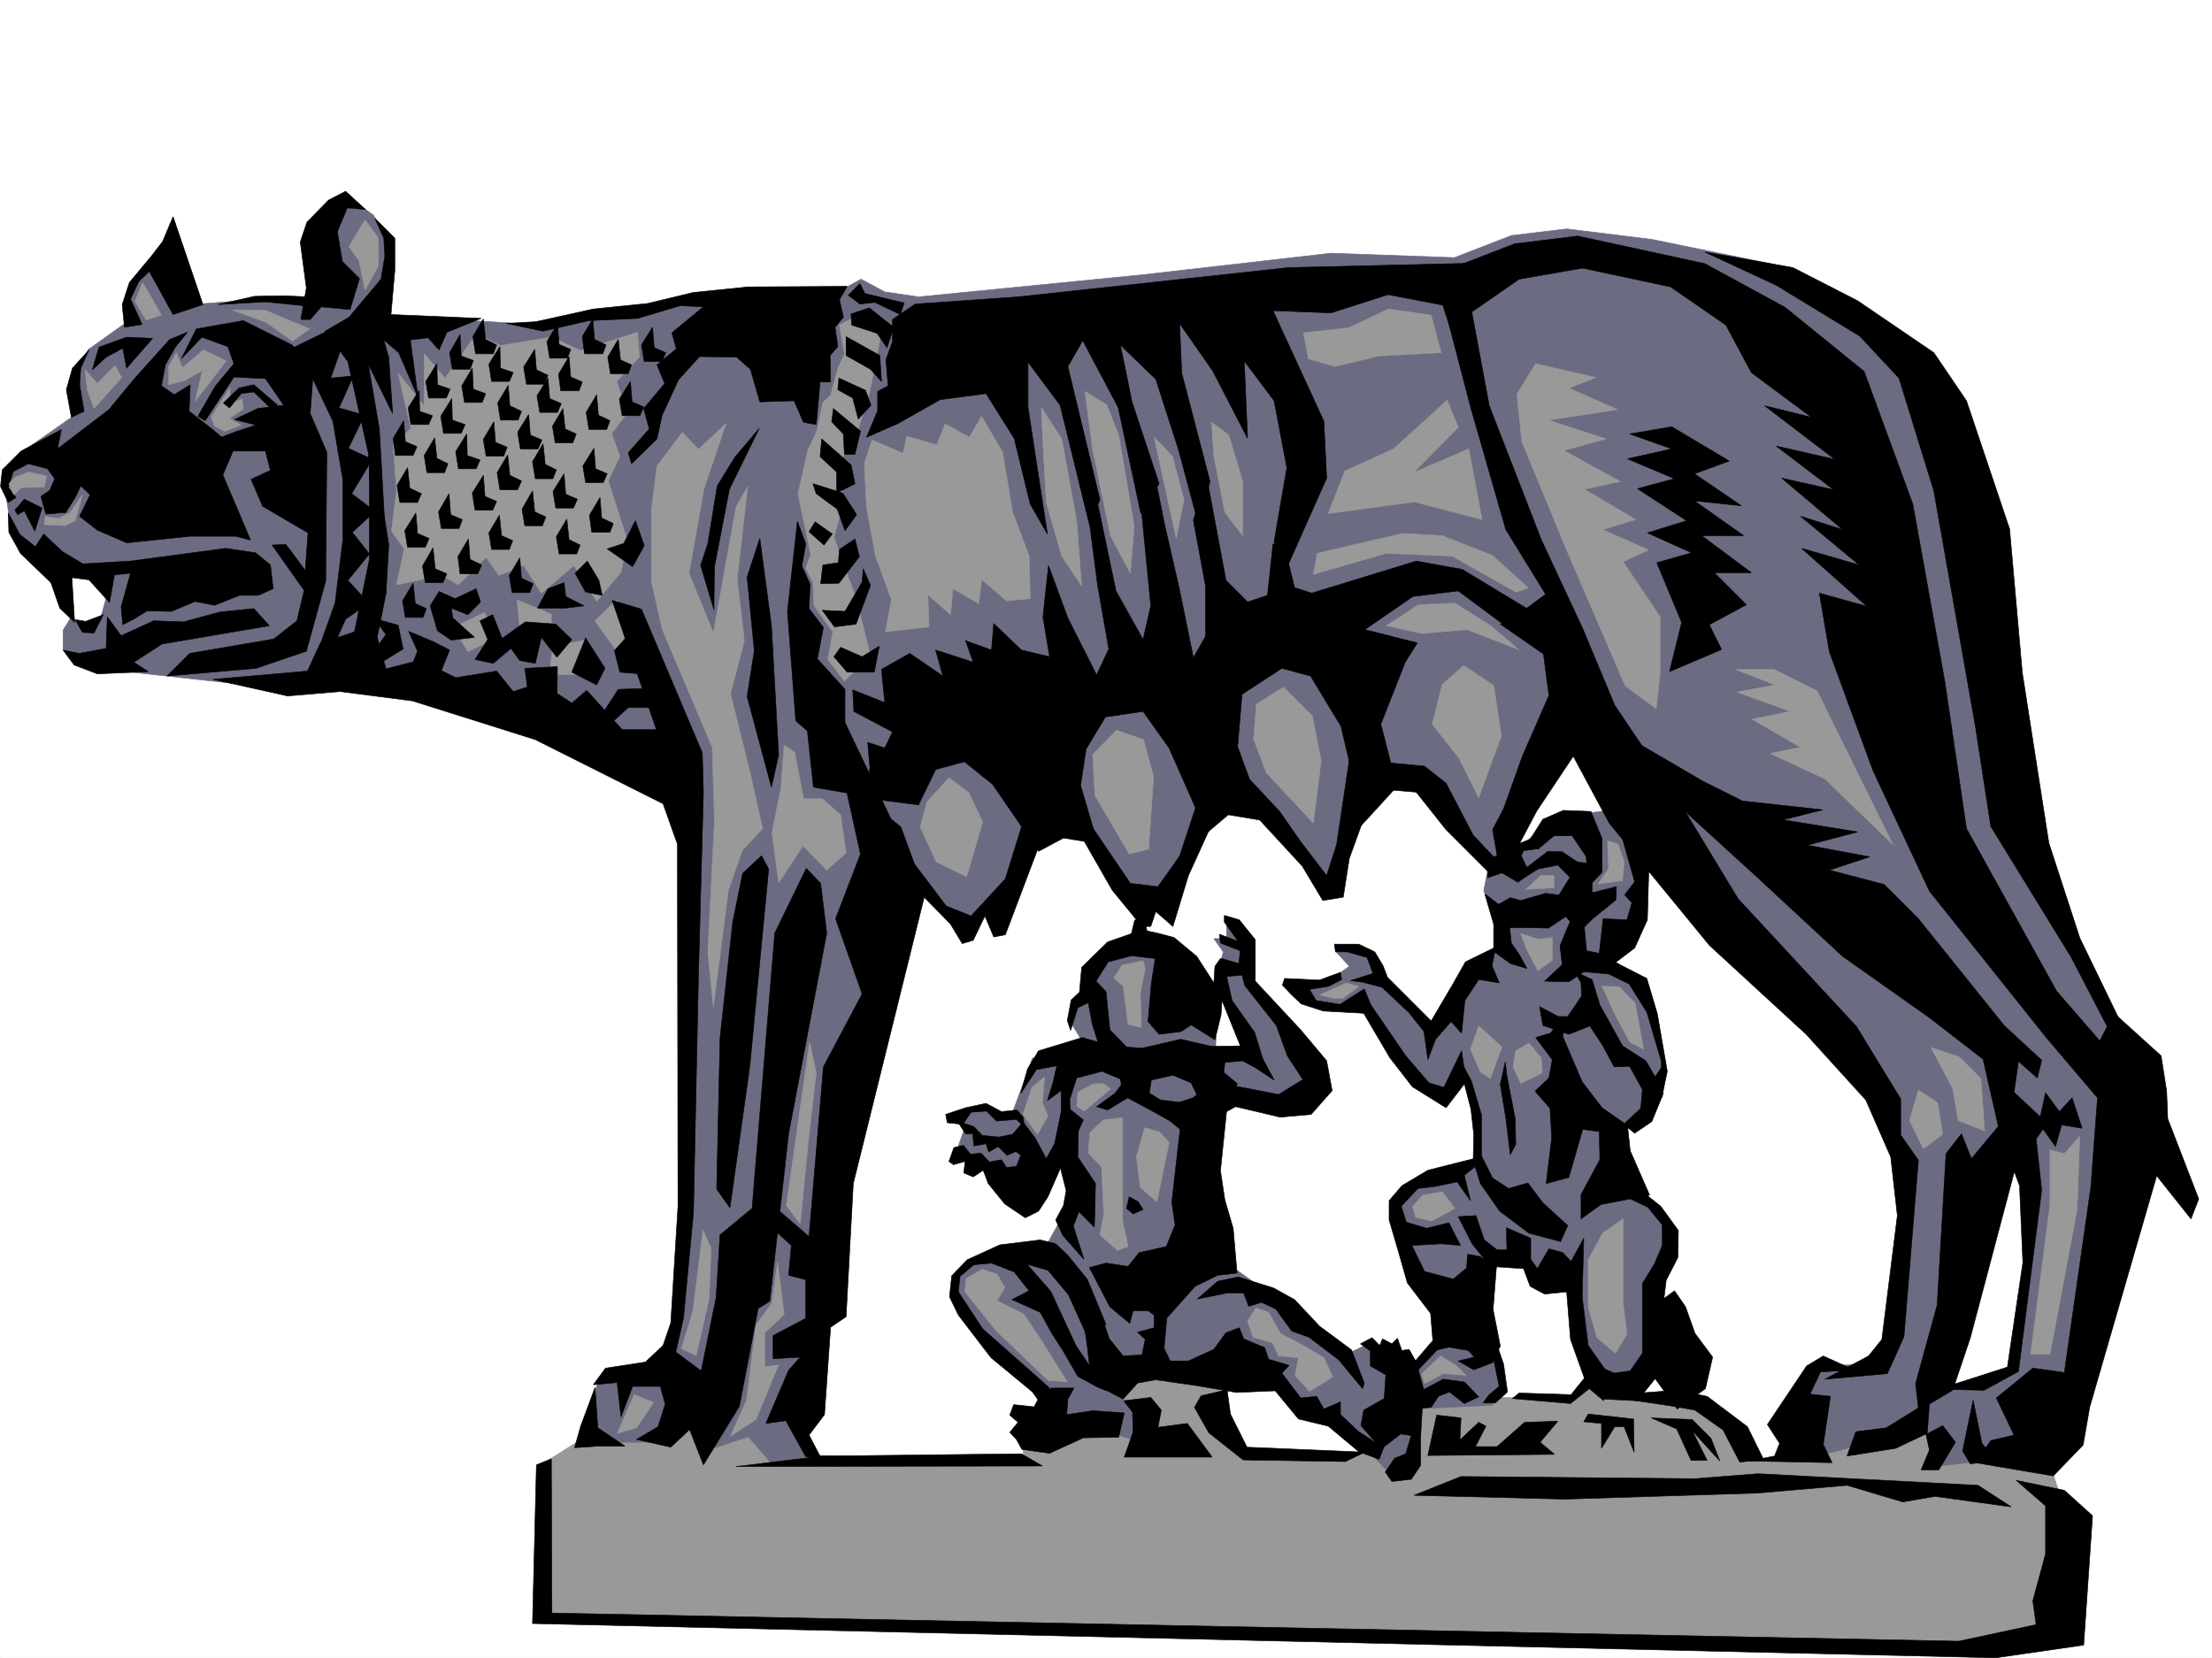 <svg xmlns="http://www.w3.org/2000/svg" width="2997.016" height="2246.668"><rect width="100%" height="100%" fill="#333333" stroke="none"/><defs><clipPath id="a"><path d="M0 0h2997v2244.137H0Zm0 0"/></clipPath></defs><path fill="#fff" d="M0 2246.297h2997.016V0H0Zm0 0"/><g clip-path="url(#a)" transform="translate(0 2.16)"><path fill="#fff" fill-rule="evenodd" stroke="#fff" stroke-linecap="square" stroke-linejoin="bevel" stroke-miterlimit="10" stroke-width=".743" d="M.742 2244.137h2995.531V-2.16H.743Zm0 0"/></g><path fill="#999" fill-rule="evenodd" stroke="#999" stroke-linecap="square" stroke-linejoin="bevel" stroke-miterlimit="10" stroke-width=".743" d="m1873.125 1933.184 80.195-51.653 43.438 11.965h41.21l93.645 1.523 20.254-20.253 31.477 12.004 124.34 12.707 71.941 78.671 63.695-3.011 106.39-20.215 68.192-26.98 160.348 58.456 26.2 80.114-20.216 158.043-218.023 9.738L735 2189.367v-205.98l68.934-43.442 197.808-6.761 92.16 38.199 292.977 8.25-2.27-41.953 161.836-79.375 110.887 10.48 17.984 92.863 54.703 8.25 103.418 3.754zm0 0"/><path fill="#6b6b82" fill-rule="evenodd" stroke="#6b6b82" stroke-linecap="square" stroke-linejoin="bevel" stroke-miterlimit="10" stroke-width=".743" d="m14.977 716.82-7.47-48.718-3.01-27.684 34.448-34.484 62.207-43.442 1.485-56.148 17.242-32.961 54.703-38.942-2.27-32.218 20.254-37.457 26.98-12.75 38.942 60.683 95.914-7.465 83.164 1.485 3.012-116.832 29.207-24.75 35.973 26.238 22.484 37.457-15.758 98.102 125.864 7.507 74.953 4.496 286.21-44.964L1143.364 391l23.223-12.746 32.219 17.242 45.71 6.727 303.454-29.953 255.48-29.207 167.074 5.984 77.184-29.953 74.914-8.992 115.383 14.234 164.848 33.703 168.597 107.836 146.078 381.266 54.704 343.804 125.902 257.633-99.668 492.113-95.91 37.457-83.168 8.993-14.977-66.664 11.965-41.215 82.426-5.98 31.472-21.739 27.723-255.402-59.195-166.293-114.645-115.344-361.867-280.113-105.648-71.907-89.149 208.993-130.398-122.11-45.668 11.219-50.988 144.594-128.09-137.086-33.746 23.226-62.91 140.801-68.192-38.945-68.191-116.832-40.47 41.918-31.433 77.925-63.695 69.637-87.66-96.617-132.63 740.008 25.454 74.914-63.652-1.485-31.477-35.972-60.683 20.254-8.25-60.684-52.434 47.938H787.473l23.968-86.88 80.938-20.214 27.723-60.684 14.23-702.59-385.133-158.785-188.07 5.985-135.602-14.977-102.636-11.222-37.457-24.711v-26.235l9.734-15.719 21.703 8.993 20.254-12.746 8.992-32.22-27.722-25.452-57.711-7.47zm0 0"/><path fill="#999" fill-rule="evenodd" stroke="#999" stroke-linecap="square" stroke-linejoin="bevel" stroke-miterlimit="10" stroke-width=".743" d="m311.707 525.074-25.496 39.688 4.496 12.746 14.234 6.722 21.739-8.25-15.758-8.992 18.73-12.707-1.484-13.488-17.246 5.98zm825.672-84.652 6.727 38.945-8.993 20.215-9.738 35.973-10.477 9.734-8.25 38.941-12.003 25.458-13.493 59.195 17.247 82.383-6.727 18.73 9.734 18.73 1.489 32.18 25.492 35.227-6.766 37.457 22.485 29.21 35.23-34.487-18.73-75.618-30.735-84.652 14.235-52.434-11.965-40.43 28.465-47.195 17.203-54.699 8.25-40.43 8.25-44.183-28.465-23.227zm-523 409.691 41.953-20.215 17.242 33.704-39.722 19.472zm86.176-37.418 4.496 46.41h41.953v-26.941zm44.222 101.11 3.715-37.457 44.223-8.993 17.984 46.45zm90.633-101.11-29.207 28.465 31.477 44.18 21.699-35.227zM539.46 505.602l17.247 74.878-23.969 22.48 4.496 61.427-6.765 55.406 17.242 23.969-10.477 48.68 61.426-12.712 22.485 12.711 37.457-37.421 17.242 24.71 33.703-13.488 23.969 37.457 44.222-37.457 30.692 48.68 32.965-39.688 8.992-41.953-26.2-81.64 15.72-33.704-11.223-30.695 21.703-28.465-14.977-41.953 30.735-32.96-2.27-33.704-77.145 24.711-39.726-17.988-68.934 11.262-32.96-15.758-41.954 59.941-28.465-32.96v70.417zm0 0"/><path fill="#6b6b82" fill-rule="evenodd" stroke="#6b6b82" stroke-linecap="square" stroke-linejoin="bevel" stroke-miterlimit="10" stroke-width=".743" d="M1661.828 1246.352v25.453h-17.203l12.707 17.988-6.727 26.977 45.708 117.574-51.688-4.496 2.973 50.949 111.668 16.5 23.968-31.477-97.398-150.535 5.98-44.965zm523-149.052-80.933 10.481-61.43 55.446-25.492 8.992-6.723 35.187 17.242 32.965 4.496 44.926-44.222 19.469-45.707 89.148-68.192-62.168-16.46-44.926-47.196-6.02v8.993l17.95 19.469-35.934 25.496h-32.961l10.48 24.71 61.426 4.497 21.738 11.965 71.906 91.375 31.473 17.988 25.496-32.961 19.469 65.922-3.754 59.156-77.184 20.996-29.949 37.422 19.473 84.649 38.98 59.941 7.469 32.922-53.918 47.937 9.734 47.938 110.149-5.238 14.23-33.708-28.503-128.832 17.984-38.163 38.984 1.488 23.969 36.676 46.45 4.496 10.48 86.918 28.504 60.644 42.695-6.727 23.969-146.82 23.968-54.66-17.984-46.453-31.437-40.43-26.235-69.676 32.215-8.992 32.965-68.894-5.985-38.942-25.492-81.64-45.707-28.465 10.477-31.477 32.219-22.484v-104.082zm39.688-43.437 152.101 250.903L2563.2 1506.25l14.977 131.102-24.711 210.476-92.902 2.969-25.493 56.187 19.473 67.41 88.441-20.956 69.676-43.442 113.117-414.227-38.199-103.34-385.137-302.632zm0 0"/><path fill="#6b6b82" fill-rule="evenodd" stroke="#6b6b82" stroke-linecap="square" stroke-linejoin="bevel" stroke-miterlimit="10" stroke-width=".743" d="m1544.957 1271.063 48.719 28.464 53.922 105.61-13.492 297.355 36.714 14.977 98.926 70.418 57.672 45.707 24.75-12.004 45.707 41.957 24.71 116.086-33.702 23.226-44.965-47.195-125.863-89.11-194.836-8.25-11.965 23.97 33.703 48.68-8.25 20.214-55.441-17.203-75.66 13.45 11.964-48.68-74.172-80.114-48.68-57.676-1.523-28.464 32.215-28.465 65.219-16.5 29.953-5.239 30.73-55.406-12.003-73.43-50.203 86.883-50.204-56.93-44.183-20.214 11.965-33.703-2.973-20.215 31.477-8.25 18.726 10.476h16.461l28.465-77.886 87.664 10.48-33.703-55.406v-32.219l21.738-16.46 2.973-38.946zm0 0"/><path fill-rule="evenodd" stroke="#000" stroke-linecap="square" stroke-linejoin="bevel" stroke-miterlimit="10" stroke-width=".743" d="M120.625 474.125 98.141 498.84l-8.25 29.207 6.765 37.457 17.242-8.25-6.023-35.934 1.527-22.48zm13.488-3.75 37.457-13.492 35.23 1.527-35.23 40.43-5.238-26.98-22.484 12.003-18.727 17.242zm0 0"/><path fill-rule="evenodd" stroke="#000" stroke-linecap="square" stroke-linejoin="bevel" stroke-miterlimit="10" stroke-width=".743" d="m83.164 581.965-54.7 29.246-25.452 25.453-2.27 22.484 10.48 21.7 10.516-6.723-10.515-13.492 6.761-21.738 20.215-10.48 26.239 6.765 9.734 13.449-6.723 15.758-12.004 8.21 6.723 23.97 26.98-2.227 12.747-20.215 7.507-15.758 12.707 12.004-14.234 29.207 24.008 18.727 39.687 17.246 86.176-8.996h61.426l20.254 5.242-37.496-88.406 15.757-36.676-31.476-26.235-29.95-23.226 1.485-35.934-21.738 13.489-17.242-12.004 5.277-28.465 13.488-23.965 16.461-20.215-23.969 9.735-47.191 52.433-35.23 42.695L77.926 608.2zm0 0"/><path fill-rule="evenodd" stroke="#000" stroke-linecap="square" stroke-linejoin="bevel" stroke-miterlimit="10" stroke-width=".743" d="m11.223 695.082.78 26.234 15.72 28.426 41.21 39.727 12.004 34.445 20.215 19.473-3.754-60.684 23.227 3.012 27.719 30.691 6.765-37.418 21.7-2.265-12.707 45.707 2.23 23.968 14.977-7.507 17.984-11.223 32.96.742 32.22-13.488 26.234 5.238 33.707-13.488h25.492l20.215-8.992-3.754-32.18-20.215-16.5-40.468-5.984-128.875 17.246-64.434 3.715-27.723-16.461-25.453-23.97-11.262 17.243-20.957-16.5zm157.375-251.648-3.008-30.735 9.734-29.949 29.988-35.973 14.977-19.472 14.234-33.703 40.47 119.097-40.47 13.492-32.218-58.418-14.235 13.493-11.261 23.968 15.757 34.446zm0 0"/><path fill-rule="evenodd" stroke="#000" stroke-linecap="square" stroke-linejoin="bevel" stroke-miterlimit="10" stroke-width=".743" d="m245.742 486.09 20.254-40.43 63.656-11.219 65.961 32.961 29.207 31.438-4.496 61.426 22.485 52.43-1.489 174.503-26.234 95.133-68.191 23.223-120.622 10.48 30.73-30.695 113.86-19.469 31.477-24.71 9.734-41.216-43.437-61.425 18.726-.743 26.239 35.192 3.75-50.91-61.465-35.973-15.715-36.676 26.195-12-6.726-26.2h-59.938l-5.984-16.5 27.722-10.48 25.454-8.25-29.207-7.464 31.476-14.977 35.188-4.496-24.711-35.973-42.696-2.23L277.961 570l-9.734-5.98 23.226-40.47 25.492-30.695-8.25-23.226-35.23-12.746zm0 0"/><path fill-rule="evenodd" stroke="#000" stroke-linecap="square" stroke-linejoin="bevel" stroke-miterlimit="10" stroke-width=".743" d="m302.71 546.031 20.958-20.215 20.254-4.496 32.219 27.723-9.774 3.715-22.445-21.703-17.242 2.23-15.758 19.473zM85.434 880.844l14.976 20.215 31.473 12.004 68.933-3.012-19.507-12.746 38.238-24.711 145.336-24.711-20.961-23.223-45.707 4.496-49.461 13.489-40.469-1.485-44.183 20.215-18.727-25.496-1.527 42.7-36.715 6.76zm0 0"/><path fill-rule="evenodd" stroke="#000" stroke-linecap="square" stroke-linejoin="bevel" stroke-miterlimit="10" stroke-width=".743" d="m288.48 920.531 101.114 22.485 71.199-5.985 98.14 12.707 166.333 52.434 173.097 86.879 19.469 54.703.746 490.586-9.738 158.043-10.477 30.734-23.968 22.442-53.961 8.25-16.5 22.484 32.218-3.012 5.243 46.45 15.753-41.212h37.461l6.723 23.97-9.734 30.695-29.207 17.242 46.449 10.476 25.492-23.965 18.73 47.934 48.68-79.371 25.492-132.59 15.72-9.734 25.491-226.938 51.692-271.902-8.25-67.406-19.473-20.215-42.695 87.621-30.735 373.016-43.437 35.933-5.281 84.652-20.215 99.626-34.446-25.493 10.477-46.414 13.492-143.066 6.723-319.836 6.765-249.418-1.523-53.176-82.426-194.758-39.683-11.965 59.937 175.247h-46.449l-47.977-53.176-20.214 17.242-41.954-27.723-37.457 12.004-22.484-27.722-55.441 8.996-47.977-23.97-46.453 11.966-11.965-42.7 11.965-59.156 3.754-66.668-12.746-79.41-13.45-25.457v125.082l-20.253 98.14-46.45 15.72-17.246 37.457zm0 0"/><path fill-rule="evenodd" stroke="#000" stroke-linecap="square" stroke-linejoin="bevel" stroke-miterlimit="10" stroke-width=".743" d="m440.578 448.672 30.695 41.172 27.723 123.597 5.238 83.125 17.243 17.243-7.508-132.586-14.973-87.625 32.961 66.668-5.242-75.66-6.723-23.97 20.215 17.243 26.234 60.644-10.476-77.886 23.965-2.973 14.976 16.461 10.48-23.965 46.45-18.73-122.11-5.239 5.239-59.941v-43.441l-26.977-26.938 12.004 26.938 1.485 23.968-5.239 31.477-43.441 51.691zm0 0"/><path fill-rule="evenodd" stroke="#000" stroke-linecap="square" stroke-linejoin="bevel" stroke-miterlimit="10" stroke-width=".743" d="m452.543 444.176-64.438 31.437 35.23 36.715 27.724 58.414 13.488 79.414v80.899l-10.52 86.136-30.691 85.356 22.48-13.453 22.485-50.203 31.437-21.7-28.465-30.734 29.247-35.934-23.227-29.207 30.695-28.464-31.476-23.97 27.722-46.448-32.218-14.977 21.738-44.965-34.445-9.734 19.472-43.442-30.734 3.012 14.976-42.7zm42.699-160.309-26.941-24.71-23.227 12.003-29.246 29.95-8.992 26.94 8.25 62.169-7.508 42.695h12.746l14.977-17.203 38.98 3.754 12.75-41.953-23.226-23.227-6.766-40.43 13.492-32.218zm0 0"/><path fill-rule="evenodd" stroke="#000" stroke-linecap="square" stroke-linejoin="bevel" stroke-miterlimit="10" stroke-width=".743" d="m295.203 412.7 49.465-11.22 39.684-.746 33 1.489 2.23 12.746-60.684-6.024zm736.527 746.773 9.739 17.984-25.496 266.625-26.977 192.527-17.95-25.492 4.5-204.457 17.204-157.297 13.488-65.922zm-225.527 720.535-19.473 52.433-8.25 29.207 32.961-2.23h35.23l-36.714-24.711zm247.231-241.172 42.734 36.715 19.473-229.945 52.433-98.883-35.933-101.856 33.703-87.625-21.738-98.883 76.44 62.168 32.962 89.891-97.399 393.23-9.738 180.485-20.996 14.234-8.25 118.356-20.957 27.718 17.203 32.965-21.7-3.754-26.98-48.68-26.976 3.755 30.73-71.907 15.72-17.984-36.716 2.226v-31.437l44.223-23.223v-52.433l-23.227-5.985 3.754-40.468-34.484-31.434zm-23.969-909.309 15.758 118.356 9.734 175.285-9.734 43.441-32.961-122.851 9.734-62.172-9.734-99.625zm0 0"/><path fill-rule="evenodd" stroke="#000" stroke-linecap="square" stroke-linejoin="bevel" stroke-miterlimit="10" stroke-width=".743" d="m1080.41 706.3 11.262 30.735-5.238 29.95 11.222 24.71-1.488 32.965 19.473 25.453-8.25 42.696 37.457 41.21v44.926l67.449 141.582-13.492 15.72-40.47-59.903-56.183-9.735-8.25-76.402-15.718-13.488-11.262-148.309zM685.578 438.156l40.43-2.23 77.926-17.242 73.43-7.47 62.21-14.976 74.172-7.508 134.113-.742-10.48 17.989 5.242 23.968-11.262 13.489 3.754 26.195-10.48 12.004.742 35.933h-14.23l-5.239 57.672-17.246-3.008-12.746-29.21-46.45 1.527-12.706-44.223-18.77-16.46-50.164-.743-28.504 31.434-22.445 48.718-6.762 31.438-34.449 33.703-4.496-14.973 28.465-32.218-7.508-27.684 28.465-33.742-10.477-25.457 26.235-21.7-6.02-21.738 42.735-35.191-31.477-1.523-57.711 17.242-65.922 3.011-62.168 14.23zm0 0"/><path fill-rule="evenodd" stroke="#000" stroke-linecap="square" stroke-linejoin="bevel" stroke-miterlimit="10" stroke-width=".743" d="m1028.723 580.48-40.47 82.383L968.04 767.73l-.746 58.415-17.984-59.903 9.734-29.949 12.75-77.926 23.965-38.945zM101.895 839.633l9.734 17.242 15.758.746 12.707-24.71-23.965 8.991zM32.96 676.352l-12.745 14.976 3.754 6.02 8.992-5.278 14.234 27.723 9.735-31.438zm558.935-183.497-14.973 23.97 3.754 22.48h23.965l5.242-12-17.203-5.985zm20.253 47.195-14.972 23.97 3.715 23.222h24.004l5.242-12.004-17.246-5.98zm20.215 47.934-14.972 23.97 3.754 23.226h23.964l5.243-12.004-17.247-5.98zm-8.992-134.816-14.23 24.71 3.75 22.446h23.968l4.496-11.965-16.46-5.984zm16.5 45.672-14.23 23.965 3.714 22.484h24.004l4.5-12.004-16.504-5.98zm-71.945 29.95-14.973 23.968 3.754 22.48h23.969l5.238-11.965-17.242-6.02zm109.402-59.161-14.973 23.969 3.715 23.226h24.004l5.242-12.004-17.246-5.98zm-22.48-37.457-14.235 23.969 3.754 23.226h23.969l4.496-11.965-14.973-7.507zm33.702 89.891-14.23 23.968 3.75 23.227h23.969l4.496-12.004-15.715-7.469zm-19.472 49.421-14.23 23.97 3.754 22.483h23.968l4.496-12.003-15.718-6.727zm55.445-98.101-14.976 23.969 3.754 23.226h23.969l5.238-12.004-15.719-7.469zm30.731-34.445-14.23 23.968 3.753 22.442h23.97l4.495-11.965-15.758-6.762zM588.926 593.227l-14.235 23.968 3.715 23.223h24.008l4.496-12.004-15.015-7.469zM546.969 570l-14.23 23.969 2.972 23.226h23.965l5.281-12.004-15.758-6.726zm5.241 63.656-14.233 23.969 3.714 23.223H565.7l5.239-11.965-15.758-7.508zm11.22 61.426-14.973 23.969 3.754 22.48h23.965l5.242-12.004-15.719-6.722zm23.226 47.191-14.23 24.711 3.75 22.485h23.969l5.242-12.004-15.719-6.727zm21.739-73.39-14.23 24.71 3.753 22.446h23.969l4.496-11.965-15.758-6.726zm26.238 61.387-14.235 23.968 2.973 23.227h23.969l5.277-11.965-15.758-7.508Zm-74.957 59.94-14.23 23.97 3.753 22.48h23.969l4.496-12-14.976-6.726zm95.172-146.077-14.977 23.969 3.754 23.226h23.969l5.238-11.965-15.719-6.765zm32.961-27.683-14.235 23.968 3.754 23.227h23.969l5.238-12.004-15.715-7.508zm28.464-54.7-14.976 23.969 3.754 22.48h23.969l5.238-12.004-15.719-6.722zm26.235-49.422-14.973 23.969 3.754 22.48h23.965l5.242-12.004-15.719-6.722zm28.465-29.207-14.23 23.969 3.01 22.48h24.712l4.496-12.004-15.719-6.726zm32.218-50.949-14.23 23.969 3.008 23.226h24.715l4.496-11.965-15.72-7.507zm34.489 27.723-14.235 23.968 3.715 22.48h24.008l4.496-12.003-15.016-6.723zm-74.957 93.645-14.23 23.968 3.753 22.441h23.969l4.496-11.965-14.977-6.761zm45.707-18.731-14.23 23.968 3.753 23.188h23.969L826.418 570l-15.719-7.508Zm45.71-17.985-14.976 23.969 3.754 22.48h23.969l5.238-12.003-15.719-6.723zm29.989-73.39-15.016 23.968 3.754 22.442h24.008l5.238-11.965-15.754-6.762zM676.586 698.09l-14.23 23.969 3.714 22.445h24.004l4.5-11.965-15.015-6.766zm44.926-32.961-14.23 24.71 3.753 22.485H735l4.5-12.004-14.977-6.726zm42.738-23.223-15.016 23.969 3.754 22.48h24.008l5.238-12.003-15.757-6.727zm40.469-34.449-15.016 23.969 3.754 22.445h23.969l5.238-11.965-15.719-6.726zm-68.934-5.98-14.273 23.968 3.754 23.184h23.968l4.496-11.965-14.976-7.504zm32.219 101.855-14.274 23.969 3.754 23.222h23.97l4.495-12.003-14.976-7.465zm44.926-29.207-14.235 23.965 3.012 23.226h24.711l4.496-12.003-15.719-7.508zm-108.621 81.641-14.235 23.964 3.715 23.227h24.008l4.496-12.004-15.758-7.469zm-109.403 45.668-12.004 19.472 9.778 33.703 18.726 12.746 31.438-3.753-29.207-26.196-2.23-13.492 22.445 8.996 17.242-17.246-5.985-17.984-28.464 13.488zm-87.66 36.714 32.215 8.993 6.727 32.218-35.192 21.7-3.75-19.473 15.715-21.738zm136.379 55.442 17.203-26.977-10.476-25.453 17.242-8.25 12.746 32.215 31.437-22.48 41.211 3.011 21.739 20.957-20.215 23.969-20.996-26.98-8.25 35.23-20.957-3.754-12.004-16.5-23.97 20.254zm149.832-29.246-18.73 46.453 33.703 17.242 11.261-22.484zm-29.207-74.875-21.742 8.21-14.23 26.235h38.199l24.75-3.008-24.75-12.71zM553.695 855.39l12.004 26.942-11.262 28.465 40.47 5.238 14.234-35.191-21.743-11.219zm242.028-95.128-16.5 16.46 14.234 25.454 22.48 4.496-4.496-20.215zm-79.45 183.496-5.238-38.203 44.219-2.227-.742 50.906zm135.637-83.91-19.472 21.738 7.468 29.21 35.973 3.009zm-35.972 107.879 21.742-33.707 45.707-1.485 8.992 26.195h-41.211l-26.234 23.97Zm44.964-262.168-15.754 30.734-22.484 7.469 34.484 23.968 15.72-28.464zm285.469-249.419 45.711 25.493 2.227 35.191-14.973-16.5-32.965-18.691zm-9.734 56.188 35.933 16.461 7.508 20.254-17.242 18.727-7.469-28.465-20.254-11.258zm16.461-86.883 24.71-8.25 33 26.239-8.992 27.683-13.488-19.472-34.488-11.223zm-23.969 128.095 36.715 30.69-7.508 31.477h-14.23l-1.485-27.723-15.758-16.5zm-15.758 41.17 39.727 35.192 5.238 25.493-24.711 12.707v-28.426l-22.48-20.996zm0 0"/><path fill-rule="evenodd" stroke="#000" stroke-linecap="square" stroke-linejoin="bevel" stroke-miterlimit="10" stroke-width=".743" d="m1101.406 655.395 40.469 12.707 18.73 29.246-15.757 21.703-10.477-29.211-28.465-20.957zm3.012 51.691-8.25 13.45 20.215 17.984 11.261-14.973zm53.918 23.184-20.957 14.234-1.523 17.984-20.958 3.012-3.011 25.453 24.75-.742 27.722-35.973zm-44.18 96.656 30.692 1.484 23.226-39.683 1.524-17.989 9.738 22.485-19.473 52.433-29.246 3.715zm15.715 62.914 17.988 20.957h36.715l6.723-35.192-23.223 14.235-29.207-12.75zm35.231-505.606-15.758 15.72 15.758 12.003 20.214-2.227 34.485 16.461 5.242-15.718-53.215-12.746zm0 0"/><path fill-rule="evenodd" stroke="#000" stroke-linecap="square" stroke-linejoin="bevel" stroke-miterlimit="10" stroke-width=".743" d="m1240.016 411.957-30.73 20.957v29.992l-8.993 24.711 3.008 35.188-14.23 7.508v26.199l-14.977 35.972 42.699-18.73 56.93-32.219 62.207-8.25 38.199 60.684 21.742 89.148 23.223 40.43-26.235-171.531v-61.43l43.48 58.457 39.684 161.758 14.235-33.707-43.442-180.485 20.215-35.23 47.977 90.637 30.695 143.808 24.75-40.43-36.715-110.847-15.757-77.145 47.972 46.41 30.695 95.133 27.723 103.38 15.016-59.942-38.242-146.781-2.973-67.446 44.926 64.434 47.234 91.379-4.496-104.867 40.43 53.918 17.242 90.636-17.242 100.367 17.242 35.23 53.957-121.366-3.754-77.145-68.934-149.793 78.672 2.973 77.184-24.711 74.172 14.234 20.996 63.692 24.71-120.621-253.991 6.02-367.149 39.687zm0 0"/><path fill-rule="evenodd" stroke="#000" stroke-linecap="square" stroke-linejoin="bevel" stroke-miterlimit="10" stroke-width=".743" d="m2077.695 829.898-96.656-58.418-62.207-11.218-141.621 43.437-23.223-7.504-14.234-57.675-14.977-1.485-7.504 69.637-26.941 8.992-29.246-29.207-26.2-140.055-17.984 58.414 16.461 89.149v68.152l-16.46 29.207-18.731-92.12-20.254-88.403-13.488-67.41-18.727 39.726 13.488 137.79-10.48 45.706-36.715-65.922-26.234-125.082-9.739 32.22 11.262 86.136 14.977 85.394-16.5 35.192-38.946-77.145-26.234-71.164-7.508 69.637 8.992 53.96-38.199-8.995-37.457-35.973-3.012 35.973-35.191-12.746 10.48 29.207-50.949-16.461 9.739 35.191-44.965-30.695-38.203 21.703 4.496 44.965-43.438-17.242 1.484 29.207 52.434 27.722-10.48 21.739-23.223-7.508 3.008 33.703-4.496 41.957 70.422 8.992 23.222-47.937 38.946-10.52 38.238 30.734 62.168 90.633 33.707-17.984 46.488 7.508-23.226-78.672 7.468-49.422 26.239-43.438 50.945-7.507 35.23 49.46 50.946 115.344 29.21-24.75 49.462 8.25-36.715-100.37 5.98-71.16 53.957-35.192 38.946 10.48 41.21 68.153 18.731 80.152 7.508 55.445 49.422-53.957-21.703-84.613 32.96-83.91 16.461-26.196-71.16-17.984 65.18-44.93 61.465-7.504 66.664 49.422zm0 0"/><path fill-rule="evenodd" stroke="#000" stroke-linecap="square" stroke-linejoin="bevel" stroke-miterlimit="10" stroke-width=".743" d="m1229.54 1192.434 58.413 59.902 15.758 26.234 14.977-4.496 15.718-32.96 12.004 28.464 15.715-3.012 50.95-134.816-21.7-35.191-29.25 94.386-46.45 50.168-33.702-13.492-50.95-67.406zm226.269-75.661 50.949 89.149 40.469 49.422h11.964l6.762-20.215 23.227 20.215 20.957-68.895 37.46-82.422-21.702-27.683-27.723 83.87-29.246 41.212-37.457-4.496-59.942-88.407zm234.523-63.652 43.441 46.41 29.208 41.953 34.484 44.965 13.492-41.953 18.727-125.082 33.707 46.414-35.23 97.399-8.212 52.433-27.722 4.496-27.723-46.453-61.465-66.664zm174.543-21 65.219 6.023 29.207 23.227 36.715 70.379 27.722 29.207-7.508 20.254-56.93-56.93-40.468-50.945-53.957-4.5zm90.672-664.348 96.656-37.457 85.434-10.476 172.312 37.457 108.66 59.156 107.133 86.883 65.922 179.781 43.48 241.168 29.208 198.473 122.109 220.21 58.453 67.407 19.473-37.418 63.695 57.672 7.508 47.937 1.484 37.418 41.953 108.621-10.476 26.981-46.453-58.418-90.672 313.074-8.992 51.692-40.47 41.914-105.648-17.946 20.996-29.992 31.477-7.469-23.969-50.203 49.422-40.43 42.738 5.985 35.934-251.649 8.992-120.625-68.152-80.113-159.606-200-76.441-163.281-59.156-161.05-13.492-79.376 64.437 17.95-88.445-78.633 77.926 22.484-79.41-65.922 56.93 17.984-82.384-69.675 70.418 15.758-77.926-59.2 79.41 17.989-95.128-72.649 63.656 15.719-81.64-60.684-34.489-64.398-74.914-51.692-119.14-25.453-86.176 14.977-63.653 44.183-16.5 39.688zm0 0"/><path fill-rule="evenodd" stroke="#000" stroke-linecap="square" stroke-linejoin="bevel" stroke-miterlimit="10" stroke-width=".743" d="m1961.531 432.914 31.473 120.625 47.195 164.023 53.957 87.626-40.468 29.949-20.958 10.52 58.454 40.429 7.468 56.184-35.972 82.386-25.453 71.16-14.973 28.465 7.465 41.914 25.496-16.46 26.976-50.946 49.422-74.133 48.719 90.633 135.602 165.512 131.14 120.62 80.899 89.11 33.742 77.145 8.992 79.41-20.996 167.781-17.984 22.442-59.2 31.476 84.692-7.508 22.441-50.164 19.512-238.941-23.969-34.445v-48.68l-59.937-98.14-160.352-173.02-83.906-138.57-83.207-123.594-43.442-104.086-56.183-120.582-70.422-181.27-26.234-140.84zm0 0"/><path fill-rule="evenodd" stroke="#000" stroke-linecap="square" stroke-linejoin="bevel" stroke-miterlimit="10" stroke-width=".743" d="m2201.29 1024.656 182.089 166.29 113.117 104.827 117.652 83.168 72.688 56.184 22.48 98.848 26.942 72.648 4.496 104.121-20.957 141.582-46.453 14.977-47.192 14.972 62.168 1.489 46.45-25.457 31.476-245.664-7.508-69.676 15.016-20.957-44.965-41.957 5.98-41.953 25.497 22.484 5.98-23.969-50.945-47.195-116.13-144.55-46.448-46.454-74.172-19.473 54.66-17.984-84.652-15.719 68.191-17.984-101.152-16.461 53.957-13.492-108.657-11.961-53.96-26.98-111.63-65.18zm108.66-683.117 96.656 44.965 113.117 68.894 53.215 56.93 47.19 152.8 56.188 318.313 20.997 136.344 108.66 176.77 58.414 112.336 13.492-14.235-59.941-123.594-41.954-128.835-35.972-230.688-17.203-194.719-58.457-173.8-44.223-65.141-103.379-70.418-87.664-44.926zm0 0"/><path fill-rule="evenodd" stroke="#000" stroke-linecap="square" stroke-linejoin="bevel" stroke-miterlimit="10" stroke-width=".743" d="m2771.484 1480.797-8.992 41.21 22.485 31.434 8.25-29.207 27.722 4.497-13.492-41.211-17.242 18.73zm-98.14 416.453-14.23 68.894 10.476 17.243 34.45-3.754-18.731-23.969zm59.941-325.078-63.695 240.426-23.965 71.164-31.477 18.726-3.011 39.688-42.696 20.254-65.925 10.476 11.965-32.96 41.21-5.239 43.48-26.98-3.753-32.961 29.207-106.352 12.004-205.234 20.96-26.942 13.49 33.703 48.718-58.453zm-221.773 283.868-41.211-18.731-22.485 13.488-53.214 79.414 16.5 25.453-6.766 17.242-34.445 6.727 112.37 2.27-11.96-24.712 9.734-65.18-27.723-3.011 14.235-29.953zm98.14 87.66 4.496 20.956-11.222 26.98h23.969l22.48-37.456-17.242-22.485zm122.11 62.171 39.722 34.445v65.141l-17.242 63.695 4.496 32.18-104.863 22.48-1906.125-38.199-.746-208.953-20.215 8.211-5.277 214.973 1982.527 46.453 119.137-17.246 12.004-175.246-38.2-34.485zm0 0"/><path fill-rule="evenodd" stroke="#000" stroke-linecap="square" stroke-linejoin="bevel" stroke-miterlimit="10" stroke-width=".743" d="m1979.516 2000.629 316.945 2.973 85.434-6.727 298.175 15.719 44.965 29.207-103.379-14.23-43.48 7.507-75.66-22.484-120.622 10.48-261.5 8.25-204.535-5.242zm-442.066-754.277-4.497 18.73-32.219 11.219-35.187 34.488-3.012 33.703-11.223 10.48-5.238 27.723 4.496 13.45 9.739-30.696 14.23-6.722 5.238 28.464 8.996 28.426 40.465 6.02-25.492-26.235-5.238-51.691-13.488-14.234 16.5-26.196 31.433-8.25 32.219 3.754-5.238 33.703-4.496 51.692 15.015 17.242 29.95-3.754 13.488-8.992 32.218 20.215 8.25-33.704 2.973-44.925-3.715-31.477-7.508 10.477-1.484 22.484-23.227-35.973-30.73-25.453-22.484-5.984-14.23-3.008-2.231-11.965zm0 0"/><path fill-rule="evenodd" stroke="#000" stroke-linecap="square" stroke-linejoin="bevel" stroke-miterlimit="10" stroke-width=".743" d="m1649.121 1318.258 5.98 35.973 25.458 62.91-38.946.742-41.953-9.735-51.691 11.965-39.727-2.23-41.953-12.004-59.2 17.988-14.972 24.711-8.992 32.961 20.996-32.18 27.723-5.277-5.281 23.223-7.47 23.969 22.485-16.461 8.211 13.488 8.992-27.719 34.489-8.996 24.71 10.48 3.008 18.73 35.23 5.981 3.716-23.226 29.246-6.723 24.71 10.477 8.993 18.73 53.96-17.203-18.73-15.758 1.485-13.492 23.968-2.227 17.989 9.735 24.71 16.46-15.718-29.948-10.48-34.446-30.731-43.441-6.727-29.95-8.992-26.98zm-292.234 187.992-20.957-11.223-27.723 5.985-26.977 8.992 2.227 11.262 20.996 2.226 11.223-16.46 20.996-1.524 13.488 13.488 26.98-2.23 11.223 11.222-2.23-14.23-8.25-9.738zm0 0"/><path fill-rule="evenodd" stroke="#000" stroke-linecap="square" stroke-linejoin="bevel" stroke-miterlimit="10" stroke-width=".743" d="m1296.945 1518.996 11.262 17.242h9.738l1.485 16.461 16.5-3.008 3.754 11.258 12.707-7.508 12.004 12.004 12.003-5.238 6.727 5.238-5.984 14.977-13.489 1.484-6.765-10.476-16.461 3.011-11.262-12.004-14.23 1.485-9.739-11.965-12.746 3.012-6.722 18.687 5.98 4.5 15.758-4.5-1.524 15.758 12.746 5.242 13.489-8.996 6.726 17.988 22.48 27.684 27.723 18.727 17.985-8.953 12.75-19.512 15.715-35.934 15.015-61.426-1.523-44.183-11.223-7.504v33.703l-8.992 43.441-11.262 20.25-14.976-27.718-16.461-21.742-14.23 16.5-18.77 3.753-22.442-2.265-11.261-11.965zm0 0"/><path fill-rule="evenodd" stroke="#000" stroke-linecap="square" stroke-linejoin="bevel" stroke-miterlimit="10" stroke-width=".743" d="m1434.813 1542.223-.743 29.949 10.48 41.21-3.753 20.216-10.48 19.472 9.738 20.957 28.465 32.22-14.235-44.927 7.508-19.472 20.996 20.957 1.484-59.157-23.964-35.972.742-35.192 6.723-14.972-21.7-17.246zm0 0"/><path fill-rule="evenodd" stroke="#000" stroke-linecap="square" stroke-linejoin="bevel" stroke-miterlimit="10" stroke-width=".743" d="m1524 1463.55-13.488 17.99-24.75 17.983 14.972 4.497 26.98-16.5 32.22 17.242 25.492 14.234 13.492 11.223-11.262 98.883 4.496 30.695-11.965 29.246-36.714 8.21-15.016 18.728-29.95-4.497-22.484 5.985 27.723 53.215 26.98 22.441 4.497-17.203h20.215l20.996 14.976 42.699-47.937 30.73-14.977 26.239-3.007-5.282-60.684-11.222-38.203-5.98-39.684 8.21-80.156 20.254-11.223-7.508-26.98-37.457 3.012-20.957 16.46-17.988 6.024-25.492-3.012-28.465-17.203zm0 0"/><path fill-rule="evenodd" stroke="#000" stroke-linecap="square" stroke-linejoin="bevel" stroke-miterlimit="10" stroke-width=".743" d="m1529.984 1621.594-3.753 15.758 8.992 7.468 13.488-5.984-6.762-10.477zm-99.668 63.696-20.957-5.24-54.699 6.724-44.223 20.214-20.957 21.739-3.011 28.464 12.004 24.715 44.183 57.672 56.184 46.45 10.52 14.976 12.706-20.215-45.668-40.469-44.964-39.687-32.961-50.203 2.226-20.957 18.73-15.72 23.97-2.269 30.73 12.004 20.215 25.453-23.223 12.004 38.238 17.207 15.72 28.465 14.976 23.223 20.254 35.191 26.195 14.23 12.746 5.243-41.21-60.645-34.446-74.172-32.219-36.675 28.465 8.21 27.719 32.962 27.722 61.425 23.227-20.957-25.492-61.425-26.2-32.22zm0 0"/><path fill-rule="evenodd" stroke="#000" stroke-linecap="square" stroke-linejoin="bevel" stroke-miterlimit="10" stroke-width=".743" d="m1401.11 1906.242-27.723-3.012-5.238 14.235 11.222 9.734-11.223 13.492 8.993 9.735 7.468 13.488 37.457 5.242 45.708-20.96 47.976-.782 7.469-32.922-42.695-3.012-35.231 5.243 1.523-20.961 8.25-14.973h-30.73l-14.977 9.734zm66.664-119.84 5.242 36.715 4.496 38.942 15.758 18.73 28.464 14.973 19.47-21.739 24.75-4.496 56.929 8.25 52.433 8.992 52.473-2.265 31.477 38.2 40.43 9.737 41.21 34.485 27.723 10.48 6.02-15.758-33.743-21.703-24.71-23.222v-17.246l-22.485 9.738-9.734-17.203-21.739 2.226-25.457-33.703 9.738-10.48-27.722-8.25-5.238-15.72-28.504-11.964-5.985-14.973-17.984 6.723-16.461 22.484-34.488 15.72h-24.711l-8.25-17.243 4.496-49.426-17.985-1.484v23.226l-22.484 5.98 10.52 9.74-4.496 20.956-25.493 1.485-18.73-23.188-6.727-19.469zm0 0"/><path fill-rule="evenodd" stroke="#000" stroke-linecap="square" stroke-linejoin="bevel" stroke-miterlimit="10" stroke-width=".743" d="m1522.477 1897.992 12.003 15.719.743 26.98-12.004 33.703h119.136l-33.703-45.667-39.726 5.238 4.496-23.227-14.23-17.242zm104.906-6.726-8.996 15.718 19.472 34.45 46.454 36.714 138.609 2.227 26.234-12.707-159.605-6.766-22.446-44.925-4.496-32.961zm-5.243-131.102 27.723-23.969 27.723-5.98 47.937 14.976 28.465 15.754 33.742 35.934 43.442 32.219 17.242 44.925-2.27 7.508-32.218-38.945-40.43-30.73-23.223-8.25-21.742-29.95-19.469-8.996-17.246 5.242-6.761-17.949h-22.446zm0 0"/><path fill-rule="evenodd" stroke="#000" stroke-linecap="square" stroke-linejoin="bevel" stroke-miterlimit="10" stroke-width=".743" d="m1843.176 1820.848 15.715-8.25 10.48 10.52 3.754-8.997 12.746 6.727 7.508-7.508 5.98 16.5 9.739-1.484 9.734 17.203 9.738 35.972-3.754 65.14v38.946l-12.71 18.727-26.235 3.011-8.992-12.746 12.746-18.73 14.976-5.98 7.504-24.711-14.23-2.231-26.234 20.215-27.723-31.477 3.754-20.957 27.719-15.719 2.23-32.218-20.957-12.004v-20.215zm-191.082-555.024 25.492 9.735-18.73-26.196v-8.992l20.214 5.98 21.742 26.981v56.145l61.426 65.925 35.227 41.953 7.469 40.43-28.465 32.219-41.953 3.754-69.676-16.461-4.496-27.723 26.234 4.496 45.707 8.992 32.961-20.253-20.996-32.18-14.973-41.211-42.699-53.918-3.754-14.234-25.492 2.23-2.23-24.71 23.226 6.726 2.23-17.207-26.94-10.477zm164.101 51.692-28.464 10.476-47.235-2.226-2.969 8.992 11.965 12.707 13.489 12.746 29.988 9.734 54.703 3.012 35.187 59.902 30.735 39.688 45.707 28.465 26.98-35.192-6.023-41.953-23.969 49.461-20.215-6.023-31.473-36.676-47.195-68.934-8.992-21.699-32.96 20.957-32.22-5.238-8.992-14.977 26.196-4.496 17.242-8.992zm0 0"/><path fill-rule="evenodd" stroke="#000" stroke-linecap="square" stroke-linejoin="bevel" stroke-miterlimit="10" stroke-width=".743" d="M1807.945 1279.313h32.961l21.739 10.48 11.222 18.727 6.024 15.718 59.195 59.2 29.95-50.95 16.5-29.207 41.214-20.215-5.281 25.453 9.777 23.227-27.723-4.496-18.77 28.465-4.495 44.183-14.23-15.718-20.958 23.968-10.48 27.723-5.277-38.203-20.215-25.492-36.715-34.45-25.457-6.722-17.242-2.27 30.695-9.734-8.211-21.7-26.98-7.507h-15.758zm264.473-140.797 17.984-28.465 27.723-12.004 37.496 1.484 14.977 36.715v45.707l-17.243 17.95-4.496-39.688-18.73-27.723h-24.711l-18.73 15.758zm0 0"/><path fill-rule="evenodd" stroke="#000" stroke-linecap="square" stroke-linejoin="bevel" stroke-miterlimit="10" stroke-width=".743" d="m2054.469 1144.496-36.715 20.215-2.266 24.71 19.473-6.726 21.738 12.75 14.977-13.492-10.48-22.48 3.011-6.727 21.7-3.012-2.973-16.46zm-42.735 66.664 12.004 41.176v36.715l22.48 16.46 22.485 6.763-9.734-17.985-11.262-16.46-2.23-20.997h23.968l28.465.742 31.477-20.957-12.746-23.226-22.485-2.973-33.703 9.738-14.234-3.754-15.754 8.992zm0 0"/><path fill-rule="evenodd" stroke="#000" stroke-linecap="square" stroke-linejoin="bevel" stroke-miterlimit="10" stroke-width=".743" d="m2061.195 1181.21 35.973-27.722 19.473.742 20.214 13.493 20.254 2.968v38.946l32.961-8.211-.742 17.984-31.477 25.457-17.988 17.985-20.957-23.97-9.773-20.995 17.984-29.207-16.46-16.461-26.977 5.238-25.496 16.461zm0 0"/><path fill-rule="evenodd" stroke="#000" stroke-linecap="square" stroke-linejoin="bevel" stroke-miterlimit="10" stroke-width=".743" d="m2195.309 1125.766 19.472 68.894-13.492 17.988 9.777 10.477-6.765 23.227-32.219-1.485-5.98 53.176 20.957 7.469 27.722-20.961 17.242-38.2 2.27-79.37zm0 0"/><path fill-rule="evenodd" stroke="#000" stroke-linecap="square" stroke-linejoin="bevel" stroke-miterlimit="10" stroke-width=".743" d="m2132.36 1236.617-18.731 44.926 3.012 25.492-23.97 22.442 32.962.785 20.215-13.493 33.742 2.973 27.722 13.488 23.97 38.204 19.472 65.921.742 50.164 7.508-35.933-13.492-77.887-14.23-47.933-35.231-17.989-27.723-15.718-18.726-3.754-4.496-47.934zm0 0"/><path fill-rule="evenodd" stroke="#000" stroke-linecap="square" stroke-linejoin="bevel" stroke-miterlimit="10" stroke-width=".743" d="m2085.906 1363.965 4.496 25.453 35.23 12.004 28.466-11.262 17.242 26.238 15.719 29.207 20.996-.742 17.242 31.438-2.266 25.453-23.226 21.738 14.976 11.965 23.223-15.719 15.015-36.676-.78-38.199-9.735 14.23-12.711-21.738-31.473-20.214-30.734-55.446-10.477-34.445-23.226-10.48 8.25 14.976.742 17.984-18.727 27.684h-12.75zm0 0"/><path fill-rule="evenodd" stroke="#000" stroke-linecap="square" stroke-linejoin="bevel" stroke-miterlimit="10" stroke-width=".743" d="m2117.383 1404.395 26.234 61.425 26.98 35.192 34.446 23.965 3.754 34.449 26.238 59.941-65.96 12.746-26.942 19.473v-32.965l25.453-47.191-.742-38.203-22.485-3.008-18.726 65.18-30.735 8.25 7.508-62.168-2.265-39.727-20.215-23.188 18.726-17.984 4.496-24.71-22.48-29.993 20.254-5.98 8.992-13.493 8.992 8.996zm-77.926 34.445-6.727 30.734 7.47 44.926 6.019 50.203 7.469-14.23-.743-34.489-11.222-57.671zm0 0"/><path fill-rule="evenodd" stroke="#000" stroke-linecap="square" stroke-linejoin="bevel" stroke-miterlimit="10" stroke-width=".743" d="m1980.258 1453.816 12.746 49.461 3.754 33.703-.742 35.192 9.734 31.476 26.238 37.457 39.688 29.95 42.734 11.222 9.738-21.699-33.746-30.734-20.215-26.938-26.234 7.465-21.7-14.23-15.015-29.95v-55.445l-13.488-45.668-13.492-25.496zm0 0"/><path fill-rule="evenodd" stroke="#000" stroke-linecap="square" stroke-linejoin="bevel" stroke-miterlimit="10" stroke-width=".743" d="m1996.758 1569.941-62.168 15.72-35.23 20.96-17.243 20.25v26.2l11.262 38.198 13.488 47.196 31.438 41.172 3.011 36.715-35.23 41.21 6.02 8.211 35.19-36.675 15.759-3.754 26.195 4.496 8.25 8.996-21.7 5.238 20.958 11.965 25.496-9.738 10.476-22.442-9.734-49.46 4.496-57.672-22.484-14.235-16.5-2.972-1.485 18.73-17.988 14.977-38.941-10.48-17.242-35.231 39.683-2.227 26.238 2.227-15.718-30.692-29.989 7.469-27.722-8.211-6.727-21.742 22.485-23.969 24.71-3.008 28.465-5.984 17.985 25.492-8.25-34.484 17.988-14.23zm0 0"/><path fill-rule="evenodd" stroke="#000" stroke-linecap="square" stroke-linejoin="bevel" stroke-miterlimit="10" stroke-width=".743" d="m1975.8 1648.574 23.97-1.488 11.222 32.965 17.242 13.449h13.489l-.743-29.953 32.961 14.234v28.465l8.993 12.746 15.718-26.98 18.73 5.242 11.262 12.004 17.204-31.477-2.23 79.41 8.25 65.926 24.71 35.188-3.754 39.687-19.469-16.46-25.496 20.214-78.668-6.727 8.993-7.507 70.46 2.23 17.985-22.441-18.77-52.434-5.238-64.437-29.95 3.011-19.472-10.48-8.992-23.969-44.965-3.011-24.71-30.692zm-53.214 237.453 32.96-17.242 28.466 3.754 19.512 20.215-19.512 8.992-20.215-15.719-14.977 5.985-9.734 14.972-17.984 1.489zm0 0"/><path fill-rule="evenodd" stroke="#000" stroke-linecap="square" stroke-linejoin="bevel" stroke-miterlimit="10" stroke-width=".743" d="m2027.492 1820.105 9.735 28.465 5.238 37.457-16.5 14.977h-16.461l7.469-10.48 14.273-12.004-8.25-39.684zm-80.937 97.36 32.96 3.754-1.484 29.949 25.492-23.969 9.735 5.242-14.23 27.72h29.206l37.457-32.962 44.965-1.484-23.968 28.465 19.472 16.46-171.57 1.524zm205.312-1.488 61.426 6.726.746 44.965-13.492-34.484H2187.8l-17.945 29.246v-33.703l-24.008-2.27zm85.395 5.242 34.488 14.972 19.473 42.7h21.738l-20.254-40.43 37.457 41.172-11.965-30.692-25.492-25.496zm-72.688-70.422 22.485 9.738 21.738-2.973 16.5-23.968v-94.387l16.46-26.98 10.481-24.711v-27.72l-19.472-23.968-35.973-17.207 28.504-3.75 24.71 19.469 23.97 32.96-.743 36.716-15.718 30.695-3.008 24.71 14.23-10.48 14.977 21.743 12.746 35.933 23.969 32.219-9.739 42.695-38.199 27.684-29.988-41.172-23.969 29.95-45.71-2.231zm0 0"/><path fill-rule="evenodd" stroke="#000" stroke-linecap="square" stroke-linejoin="bevel" stroke-miterlimit="10" stroke-width=".743" d="m2212.55 1888.258 57.673-4.496 42.738 8.25 54.66 41.172 21.742 44.222-32.218 3.75-22.485-43.476-38.2-26.942-29.206-5.238-65.18-9.738zM997.246 1987.14l117.652-14.234 268.97-3.008 28.464 16.5zM2208.055 587.984l56.93-9.734 77.925 46.41-47.191 17.246 63.691 43.438-63.691-6.723 66.664 47.152h-56.93l67.45 50.207h-50.208l43.442 43.438-50.203 26.98 16.5 33.704-70.422 29.949 16.46-66.664-33.702-80.899L2291.965 749l-59.942-26.941 53.215-16.5-66.703-43.438 50.203-13.492-63.695-26.938 59.941-13.492zm0 0"/><path fill="#999" fill-rule="evenodd" stroke="#999" stroke-linecap="square" stroke-linejoin="bevel" stroke-miterlimit="10" stroke-width=".743" d="m924.598 585.719-34.485 45.707-7.508 59.902v96.613l14.27 63.696 68.152 161.015 3.012 99.625-8.996 178.258 7.508 74.172 20.215-158.043 18.73-53.918 27.723-29.988-17.246-77.145-26.196-105.61 18.73-71.905-9.737-83.125 14.234-125.825-15.758 27.684-30.695 170.79-33-80.9 20.254-114.6 29.953-88.368-37.461 35.191zm137.828 423.961-4.496 59.156-11.965 59.16 8.992 68.191 32.961-50.206 32.219 32.96 26.234-23.222-7.504-51.692-24.71-21.699h-25.497l-11.965-62.914zm-203.047 880.062-23.227 52.434 26.239-7.469 23.222-34.445zm92.941-223.183-13.488 110.105-15.758 50.91 20.254 8.992 17.203-75.62 3.012-69.677zm144.59-254.657-31.473 221.696 18.727 24.71 11.262-114.601 10.48-89.89zM1053.434 1710l-7.47 55.402-21.741 29.992-12.746 101.856-21.7 48.68 34.446-22.485 30.734-74.133-18.73 3.012v-46.453l26.199-24.71zM12.004 655.395l8.992-8.993 17.95-6.726 24.003 5.238-3.008 14.977-30.734.742-10.477 9.738zm103.379-154.29 3.012 27.684 8.992 24.75 37.457-41.953-8.992-16.5-23.97 24.71zm67.449-92.902 14.977 25.496 20.957-6.765-25.457-44.184zm311.664-110.105 17.988 23.968v38.946l-17.988 32.218-8.25-40.43-13.45-18.73zm-179.82 122.109h44.222l60.684 25.453-23.227 16.465-35.972-25.457zm-75.656 57.672-10.48 18.73v24.711l22.444-5.98 23.223-13.492-9.734 41.918 41.953-54.664-30.692-14.977-28.464 23.969zM59.941 710.8l28.465 1.524 13.489-6.765 9.734-35.188-16.461 23.969-15.758 8.25-17.984-3.012zm1121.622-114.605-10.477 31.477 3.008 59.941 11.965 65.14 21.742 59.942-8.25 43.438 59.195-6.762-1.484-43.441 30.691 26.98 3.012-35.23 35.23 20.254 3.715-32.961 33.742 29.207 32.22-3.012-1.528-57.672-22.442-59.902-13.488-80.899-28.504-48.675-16.465 28.464-32.96-17.988-11.258 28.465-40.47-12.004-5.241 23.227zm229.281-44.179 2.23 49.46 4.496 79.372 20.996 72.648 26.98 40.469-6.765-87.664-20.215-111.59zm59.199-21.703 10.48 79.375 23.965 116.085 26.98 50.95 5.239-63.657-20.957-123.593-16.5-41.211zm93.645 62.171 29.988 137.043 10.48-52.433-15.758-59.157zm77.925-20.254 3.012 45.707 14.973 76.403 23.968 31.433v-74.132l-18.726-62.168zm143.106 177.512 115.387-26.937 53.957 2.968 68.19 26.98 48.677 44.184-17.242 5.239-86.137-48.68-89.188-3.754-98.883 28.465zm176.066-207.465-72.684 65.922-65.925 29.953-22.48 57.672 116.91-15.719 91.375 23.97-17.946-95.876-74.957 32.219 60.723-61.426zm-194.793-91.375 61.426-6.726 53.957-25.492 57.71 8.25 13.45 50.945-84.648 4.496-59.2 14.234-35.972-10.52zm-480.265 602.961-29.993 32.961-8.992 33.703 21.739 47.196 41.214 20.215 21.739-74.176-18.73-39.684zm227.011-64.398-32.215 32.922 3.008 55.445 46.453 79.41 26.235-6.761 6.726-98.106-13.492-50.203zm226.274-58.453-36.715 23.222-3.754 47.196 17.242 45.707 63.695 68.152 10.477-84.652-11.96-60.684zM1983.27 901.8l-29.207 25.497-13.493 53.918 35.973 45.668 26.98 53.957 30.692-83.906-10.477-68.153zm-104.907-53.917 43.48-28.465 49.462-2.227 48.68 30.692 37.456 32.219-69.675-26.977-60.684 5.238zm202.305-355.028-25.453 41.172 6.722 64.438 60.684 146.82 79.453 184.238 41.953 30.696 5.239-47.938V835.88l-50.204-74.875 34.446-15.719-62.168-27.722 44.965-13.489-69.676-41.21 48.68-10.481-76.403-41.953 56.93-15.72-77.926-25.452 93.645-14.235-65.922-29.207 36.715-14.23zm270.492 414.188h52.434l58.453 29.207 102.64 208.246-92.16-89.148-74.172-34.446 41.211-8.25-65.921-38.203 52.433-10.476-72.687-26.2 51.73-9.734zm265.215 512.328 29.25 55.441 7.465 43.442 35.973 14.23-5.239-71.16-29.207-29.207zm-17.203 57.672-12.004 41.21 18.73 38.2 26.235-19.473-6.762-42.695zm178.297 80.898v74.914l-26.196 202.227h26.196l36.715-195.5 3.753-100.371-20.956 23.969zm-606.129 113.114-19.473 35.933v64.438l11.965 41.172 24.75 20.996 15.719-25.492-5.238-43.442v-113.074Zm-662.356-346.035 11.262-17.243 28.465-5.98 3.012 10.477-6.766 33.707 1.488 46.449-17.988-4.496-6.723-51.692zm-93.64 134.074-17.246 14.234-11.965 36.676 19.473 26.977 14.234-24.711-7.508-17.985zm105.644 55.406-26.234 3.012-17.984 17.203-2.231 27.723 17.984 18.726 2.973 64.398-5.238 27.723 23.969 20.996 14.23-5.238-7.469-34.488zm29.953 13.488-11.222 38.946 5.238 41.953 22.484 19.472 16.5-80.156-12.746-14.23zm-70.417-59.156-20.215 11.219-1.528 18.73 10.52 6.727 35.187-29.953-9.734-7.508zm-149.833 250.902-21.742 12.747-1.484 17.949 41.953 52.433 70.422 67.407 26.234 2.27-35.972-57.673-23.223-34.449-35.973-17.984 10.477-17.989-10.477-17.984zm388.106 58.418-17.242-5.984-11.223 17.988 7.469 21.7 26.234 7.507 8.25 17.946 26.98 2.27-4.495 23.968 19.472 21.7 31.473-19.474-12.004-26.195-34.445-20.215-24.008-12.004zm235.266-163.281-26.239 4.496-14.23 15.715 4.496 14.234 21.738 5.239 31.477-17.203zm49.461-224.711-11.262 31.477 13.488 30.695 13.492 8.992 15.719-42.699zm68.152 23.227-17.988 10.48-3.715 21.738 10.48 22.442 29.207-14.23-1.484-20.215zm-11.223-148.305 8.25 21.738 14.977 28.465 19.469-14.234v-30.73l-19.47 2.265zm-272.723 83.125 36.715-16.46 16.461 5.237-21.699 15.72h-12.746zm279.45-143.027 20.254-18.73h17.984v16.46zm110.886-65.922 1.524 37.457-14.23 20.957 32.96-4.496 2.227-25.453-8.25-23.97zm-7.468 196.984 23.226.742 21.738 22.485 11.223 62.168-18.73-9.735-20.996-39.726zm-244.258 525.035 25.453-23.968 20.996 12.746 13.492 13.492-30.734-2.27-25.453 13.489zm0 0"/></svg>
